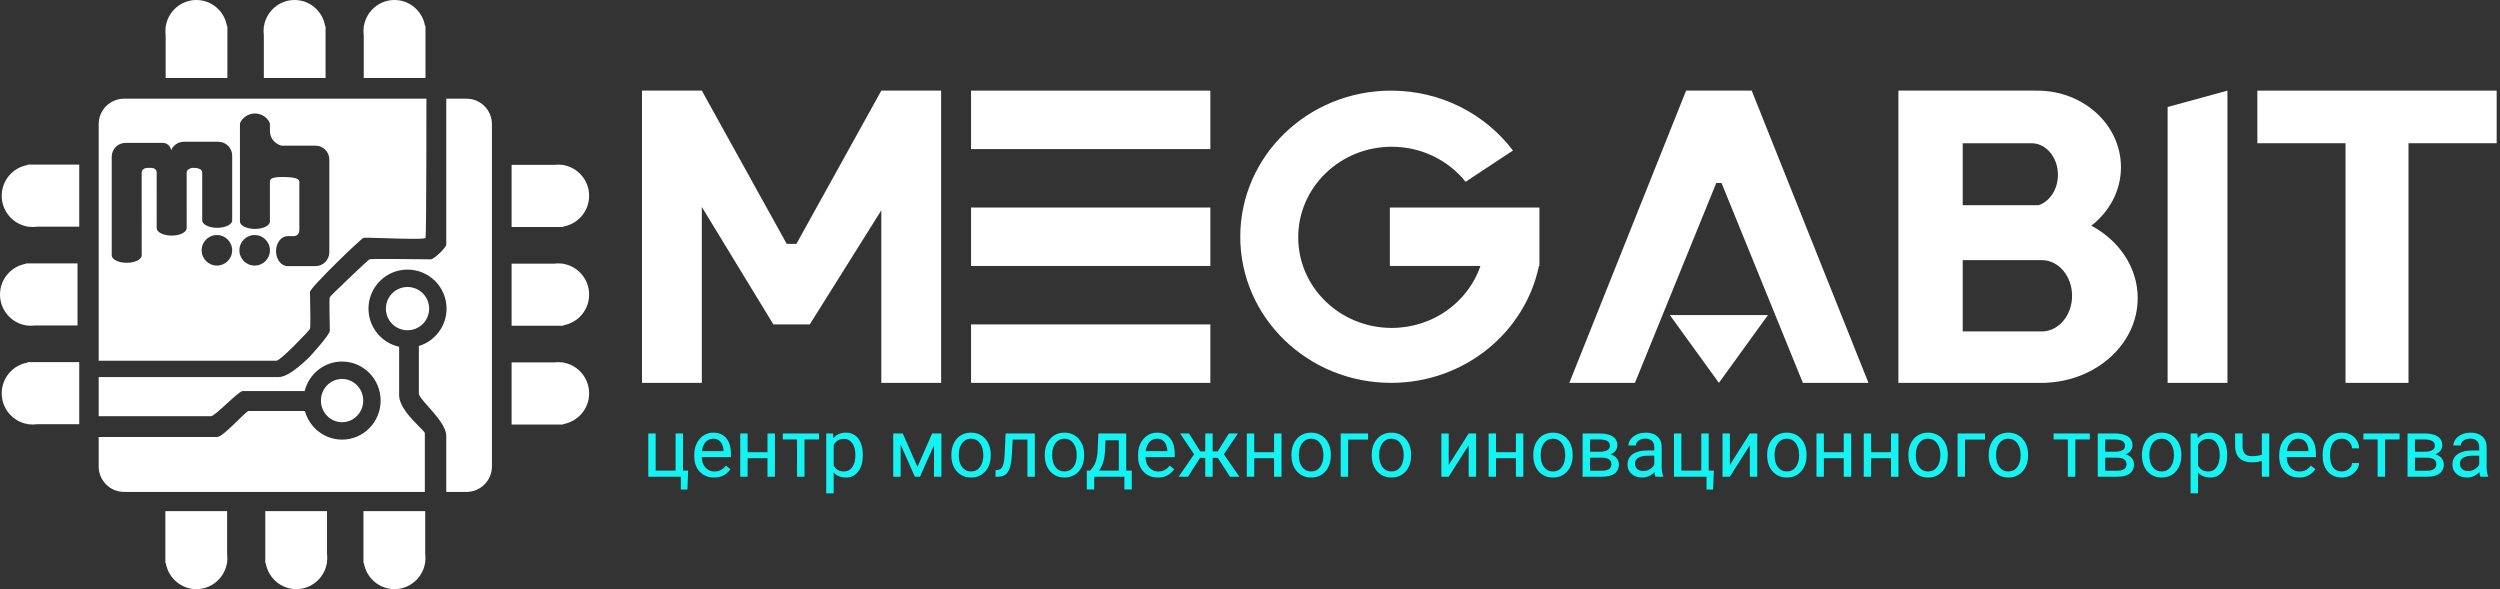 <?xml version="1.0" encoding="UTF-8"?> <svg xmlns="http://www.w3.org/2000/svg" width="331" height="78" viewBox="0 0 331 78" fill="none"><rect x="0" y="0" width="331" height="78" fill="#333333" stroke="none"/><path fill-rule="evenodd" clip-rule="evenodd" d="M48.123 67.677V74.559H48.181C48.509 76.512 50.196 78 52.228 78C54.26 78 55.947 76.512 56.276 74.559H56.296V74.424C56.321 74.24 56.333 74.053 56.333 73.863C56.333 73.673 56.321 73.486 56.296 73.303V67.677H48.123Z" fill="white"></path><path fill-rule="evenodd" clip-rule="evenodd" d="M35.123 67.677V74.559H35.181C35.509 76.512 37.196 78 39.228 78C41.26 78 42.947 76.512 43.276 74.559H43.296V74.423C43.321 74.24 43.333 74.053 43.333 73.863C43.333 73.673 43.321 73.486 43.296 73.303V67.677H35.123Z" fill="white"></path><path fill-rule="evenodd" clip-rule="evenodd" d="M21.895 73.854V67.677H30.068V73.303C30.093 73.486 30.105 73.673 30.105 73.863C30.105 74.053 30.093 74.24 30.068 74.423V74.559H30.047C29.719 76.512 28.032 78 26 78C23.968 78 22.281 76.512 21.953 74.559H21.895V73.872C21.895 73.869 21.895 73.866 21.895 73.863C21.895 73.86 21.895 73.857 21.895 73.854Z" fill="white"></path><path fill-rule="evenodd" clip-rule="evenodd" d="M30.105 10.323V3.441H30.047C29.719 1.488 28.032 7.62939e-06 26 7.62939e-06C23.968 7.62939e-06 22.281 1.488 21.953 3.441H21.932V3.577C21.907 3.76 21.895 3.947 21.895 4.137C21.895 4.327 21.907 4.514 21.932 4.697V10.323L30.105 10.323Z" fill="white"></path><path fill-rule="evenodd" clip-rule="evenodd" d="M43.105 4.147V10.323L34.932 10.323V4.697C34.907 4.514 34.895 4.327 34.895 4.137C34.895 3.947 34.907 3.76 34.932 3.577V3.441H34.953C35.281 1.488 36.968 7.62939e-06 39 7.62939e-06C41.032 7.62939e-06 42.719 1.488 43.047 3.441H43.105V4.127C43.105 4.13 43.105 4.134 43.105 4.137C43.105 4.14 43.105 4.144 43.105 4.147Z" fill="white"></path><path fill-rule="evenodd" clip-rule="evenodd" d="M56.333 4.137V10.323L48.16 10.323V4.697C48.136 4.514 48.123 4.327 48.123 4.137C48.123 3.947 48.136 3.76 48.16 3.577V3.441H48.181C48.509 1.488 50.196 7.62939e-06 52.228 7.62939e-06C54.26 7.62939e-06 55.947 1.488 56.276 3.441H56.333V4.137Z" fill="white"></path><path fill-rule="evenodd" clip-rule="evenodd" d="M73.882 30.053H67.737V21.832H73.33C73.513 21.807 73.698 21.794 73.887 21.794C74.076 21.794 74.262 21.807 74.444 21.832H74.579V21.852C76.521 22.183 78 23.88 78 25.924C78 27.968 76.521 29.665 74.579 29.995V30.053H73.892C73.891 30.053 73.889 30.053 73.887 30.053C73.886 30.053 73.884 30.053 73.882 30.053Z" fill="white"></path><path fill-rule="evenodd" clip-rule="evenodd" d="M67.737 43.129H74.579V43.071C76.521 42.741 78 41.044 78 39C78 36.956 76.521 35.259 74.579 34.929V34.908H74.444C74.262 34.883 74.076 34.871 73.887 34.871C73.698 34.871 73.512 34.883 73.33 34.908H67.737V43.129Z" fill="white"></path><path fill-rule="evenodd" clip-rule="evenodd" d="M73.877 56.206H67.737V47.985H73.33C73.513 47.96 73.698 47.947 73.887 47.947C74.076 47.947 74.262 47.96 74.444 47.985H74.579V48.005C76.521 48.336 78 50.033 78 52.077C78 54.12 76.521 55.818 74.579 56.148V56.206H73.898C73.894 56.206 73.891 56.206 73.887 56.206C73.884 56.206 73.88 56.206 73.877 56.206Z" fill="white"></path><path fill-rule="evenodd" clip-rule="evenodd" d="M10.491 47.947H3.649V48.005C1.707 48.336 0.228 50.033 0.228 52.077C0.228 54.12 1.707 55.818 3.649 56.148V56.168H3.784C3.966 56.193 4.152 56.206 4.341 56.206C4.53 56.206 4.716 56.193 4.898 56.168H10.491V47.947Z" fill="white"></path><path fill-rule="evenodd" clip-rule="evenodd" d="M10.263 34.871H3.421V34.929C1.479 35.259 1.71661e-05 36.956 1.71661e-05 39C1.71661e-05 41.044 1.479 42.741 3.421 43.071V43.092H3.555C3.738 43.117 3.924 43.13 4.113 43.13C4.302 43.13 4.488 43.117 4.67 43.092H10.263V34.871Z" fill="white"></path><path fill-rule="evenodd" clip-rule="evenodd" d="M4.351 21.794H10.491V30.015H4.898C4.716 30.04 4.53 30.053 4.341 30.053C4.152 30.053 3.966 30.04 3.784 30.015H3.649V29.995C1.707 29.665 0.228 27.968 0.228 25.924C0.228 23.88 1.707 22.183 3.649 21.852V21.794H4.331C4.334 21.794 4.337 21.794 4.341 21.794C4.344 21.794 4.348 21.794 4.351 21.794Z" fill="white"></path><path fill-rule="evenodd" clip-rule="evenodd" d="M16.432 13.065C14.573 13.065 13.065 14.573 13.065 16.432V47.759H36.589C37.16 47.759 40.928 43.778 41.042 43.55C41.13 43.375 41.083 40.923 41.057 39.534V39.534V39.534V39.534V39.534C41.049 39.114 41.042 38.791 41.042 38.659C41.042 38.09 47.78 31.606 48.122 31.492C48.251 31.45 49.426 31.487 50.85 31.533H50.85H50.85C53.218 31.608 56.273 31.706 56.344 31.492C56.459 31.151 56.459 13.065 56.459 13.065H16.432ZM59.085 13.065V32.403C59.085 32.744 57.486 34.336 57.029 34.336C56.948 34.336 56.647 34.333 56.205 34.327C54.16 34.303 49.11 34.243 48.922 34.336C48.693 34.45 43.783 39.114 43.669 39.341C43.582 39.514 43.627 41.654 43.654 42.923V42.924V42.924L43.654 42.924L43.654 42.926L43.654 42.926C43.662 43.327 43.669 43.641 43.669 43.778C43.669 44.346 41.042 47.19 41.042 47.19C41.042 47.19 38.416 49.92 36.931 49.92H13.065V61.763C13.065 63.622 14.573 65.13 16.432 65.13L56.249 65.13V57.347C56.249 57.236 55.951 56.938 55.531 56.518C54.533 55.518 52.845 53.829 52.845 52.326V45.911C50.524 45.403 48.787 43.336 48.787 40.863C48.787 38.008 51.101 35.694 53.956 35.694C56.81 35.694 59.124 38.008 59.124 40.863C59.124 43.196 57.578 45.168 55.455 45.81V52.075C55.455 52.425 56.03 53.073 56.723 53.853C57.77 55.033 59.085 56.515 59.085 57.724V65.13L61.763 65.13C63.622 65.13 65.13 63.622 65.13 61.763V16.432C65.13 14.573 63.622 13.065 61.763 13.065H59.085ZM56.819 40.863C56.819 39.281 55.537 37.999 53.956 37.999C52.374 37.999 51.092 39.281 51.092 40.863C51.092 42.444 52.374 43.726 53.956 43.726C55.537 43.726 56.819 42.444 56.819 40.863ZM48.091 53.037C48.091 54.645 46.81 55.9 45.29 55.9C43.77 55.9 42.49 54.645 42.49 53.037C42.49 51.428 43.77 50.173 45.29 50.173C46.81 50.173 48.091 51.428 48.091 53.037ZM50.395 53.037C50.395 55.891 48.11 58.205 45.29 58.205C42.942 58.205 40.965 56.6 40.369 54.415H32.925C32.765 54.415 32.193 54.975 31.511 55.644L31.511 55.644L31.511 55.644L31.51 55.644C30.501 56.633 29.249 57.86 28.728 57.86H13.065V55.104H27.934C28.218 55.104 29.125 54.271 30.033 53.439L30.033 53.439C30.94 52.606 31.848 51.773 32.131 51.773H40.339C40.896 49.53 42.901 47.868 45.29 47.868C48.11 47.868 50.395 50.182 50.395 53.037ZM30.739 33.14C30.739 34.257 29.834 35.161 28.718 35.161C27.602 35.161 26.697 34.257 26.697 33.14C26.697 32.024 27.602 31.119 28.718 31.119C29.834 31.119 30.739 32.024 30.739 33.14ZM33.716 35.161C34.833 35.161 35.737 34.257 35.737 33.14C35.737 32.024 34.833 31.119 33.716 31.119C32.6 31.119 31.695 32.024 31.695 33.14C31.695 34.257 32.6 35.161 33.716 35.161ZM24.713 22.85C24.713 25.643 24.715 30.237 24.715 30.237H24.713C24.675 30.768 23.802 31.192 22.73 31.192C21.659 31.192 20.786 30.768 20.747 30.237H20.746C20.746 30.237 20.743 23.585 20.743 22.85C20.743 22.19 20.033 22.211 19.648 22.222L19.648 22.223C19.604 22.224 19.564 22.225 19.53 22.225C19.199 22.225 18.758 22.409 18.758 22.85C18.758 23.291 18.761 33.691 18.761 33.691H18.749C18.757 33.728 18.761 33.764 18.761 33.802C18.761 34.35 17.873 34.794 16.776 34.794C15.68 34.794 14.792 34.35 14.792 33.802C14.792 33.764 14.796 33.728 14.804 33.691H14.792V20.681H14.793C14.832 19.701 15.639 18.917 16.63 18.917H21.554C22.123 18.917 22.591 19.348 22.651 19.901C22.927 19.237 23.583 18.77 24.347 18.77H28.905C29.919 18.77 30.742 19.593 30.742 20.608V29.061H30.73C30.738 29.097 30.742 29.134 30.742 29.171C30.742 29.719 29.854 30.163 28.758 30.163C27.662 30.163 26.773 29.719 26.773 29.171C26.773 29.134 26.777 29.097 26.785 29.061H26.773V22.85C26.773 22.29 25.981 22.225 25.594 22.225C25.207 22.225 24.713 22.462 24.713 22.85ZM33.753 15.022C32.889 15.022 32.041 15.574 31.768 16.345V29.134L31.768 29.171L31.768 29.318C31.768 29.866 32.657 30.31 33.753 30.31C34.849 30.31 35.737 29.866 35.737 29.318V29.171V29.134V24.062C35.737 23.663 35.995 23.401 37.722 23.438C39.449 23.474 39.633 23.805 39.633 24.062V30.494C39.633 30.788 39.449 31.266 38.861 31.266H38.09C37.237 31.266 36.546 32.154 36.546 33.25C36.546 34.346 37.237 35.235 38.09 35.235H41.765C42.78 35.235 43.602 34.412 43.602 33.398V21.122C43.602 20.108 42.78 19.285 41.765 19.285H37.244C36.362 18.991 35.737 18.329 35.737 17.3V16.345C35.465 15.574 34.617 15.022 33.753 15.022Z" fill="white"></path><path fill-rule="evenodd" clip-rule="evenodd" d="M85 12L92.921 12L104.161 32.289H105.445L116.685 12H124.606V50.691H116.685L116.685 27.846L107.212 42.953H104.803H102.395L92.921 27.402L92.921 50.691H85V12Z" fill="white"></path><rect x="128.567" y="12" width="31.685" height="7.738" fill="white"></rect><rect x="128.567" y="27.476" width="31.685" height="7.738" fill="white"></rect><rect x="128.567" y="42.953" width="31.685" height="7.738" fill="white"></rect><path fill-rule="evenodd" clip-rule="evenodd" d="M196.015 35.214H184.016V27.476H203.819V35.214H203.756C201.906 44.044 193.846 50.691 184.184 50.691C173.154 50.691 164.212 42.029 164.212 31.345C164.212 20.661 173.154 12 184.184 12C190.807 12 196.678 15.123 200.311 19.931L194.047 24.069C191.781 21.245 188.242 19.429 184.264 19.429C177.425 19.429 171.882 24.799 171.882 31.423C171.882 38.047 177.425 43.417 184.264 43.417C189.735 43.417 194.377 39.98 196.015 35.214Z" fill="white"></path><path d="M223.239 12H231.925L247.385 50.691H238.7L227.93 24.226H227.582H227.235L216.465 50.691H207.779L223.239 12Z" fill="white"></path><path d="M227.582 50.691L221.087 41.714H234.078L227.582 50.691Z" fill="white"></path><path fill-rule="evenodd" clip-rule="evenodd" d="M254.242 12H251.346V50.691L255.775 50.691L259.863 50.691H270.255L270.936 50.691V50.675C277.676 50.364 283.031 45.466 283.031 39.47C283.031 35.408 280.572 31.849 276.89 29.88C279.292 28.021 280.816 25.242 280.816 22.137C280.816 16.538 275.859 12 269.744 12C269.63 12 269.516 12.002 269.403 12.005V12H259.863H254.242ZM270.43 43.881V43.88C272.6 43.819 274.343 41.729 274.343 39.161C274.343 36.592 272.6 34.503 270.43 34.442V34.441H270.332H259.864V43.881H270.43ZM259.863 27.167H269.922C271.392 26.674 272.469 25.059 272.469 23.143C272.469 20.869 270.952 19.02 269.062 18.965V18.964H268.977H259.864V26.718L259.863 26.718V27.167Z" fill="white"></path><path fill-rule="evenodd" clip-rule="evenodd" d="M310.547 12H298.873V18.964H310.547V50.691H318.885V18.964H330.558V12H318.885H310.547Z" fill="white"></path><path d="M286.992 14.167L294.913 12V50.691H286.992V14.167Z" fill="white"></path><path d="M85.831 63.117V57.389H86.81V62.312H89.447V57.389H90.431V63.117H85.831ZM91.109 62.312L91.014 64.816H90.14V63.117H89.394V62.312H91.109ZM94.55 63.223C94.151 63.223 93.789 63.156 93.465 63.022C93.143 62.884 92.866 62.691 92.633 62.444C92.404 62.197 92.228 61.904 92.104 61.566C91.981 61.227 91.919 60.856 91.919 60.454V60.232C91.919 59.766 91.988 59.351 92.125 58.988C92.263 58.621 92.45 58.31 92.686 58.056C92.923 57.802 93.191 57.61 93.491 57.479C93.791 57.348 94.102 57.283 94.423 57.283C94.832 57.283 95.185 57.354 95.481 57.495C95.781 57.636 96.027 57.834 96.217 58.088C96.408 58.338 96.549 58.635 96.641 58.977C96.733 59.316 96.778 59.687 96.778 60.089V60.528H92.501V59.729H95.799V59.655C95.785 59.401 95.732 59.154 95.64 58.914C95.552 58.674 95.411 58.476 95.217 58.321C95.023 58.165 94.758 58.088 94.423 58.088C94.2 58.088 93.996 58.135 93.809 58.231C93.622 58.322 93.461 58.46 93.327 58.644C93.193 58.827 93.089 59.051 93.015 59.316C92.941 59.581 92.903 59.886 92.903 60.232V60.454C92.903 60.726 92.941 60.982 93.015 61.222C93.092 61.458 93.203 61.666 93.348 61.846C93.496 62.026 93.675 62.167 93.883 62.27C94.094 62.372 94.335 62.423 94.603 62.423C94.949 62.423 95.242 62.353 95.481 62.212C95.721 62.07 95.931 61.882 96.111 61.645L96.704 62.116C96.581 62.303 96.424 62.481 96.233 62.651C96.043 62.82 95.808 62.958 95.529 63.064C95.254 63.17 94.927 63.223 94.55 63.223ZM101.807 59.872V60.666H98.779V59.872H101.807ZM98.986 57.389V63.117H98.007V57.389H98.986ZM102.601 57.389V63.117H101.617V57.389H102.601ZM106.513 57.389V63.117H105.529V57.389H106.513ZM108.435 57.389V58.183H103.644V57.389H108.435ZM110.378 58.49V65.319H109.393V57.389H110.293L110.378 58.49ZM114.237 60.205V60.316C114.237 60.733 114.188 61.119 114.089 61.476C113.99 61.829 113.845 62.136 113.655 62.397C113.468 62.658 113.236 62.861 112.961 63.006C112.686 63.15 112.37 63.223 112.014 63.223C111.65 63.223 111.329 63.163 111.05 63.043C110.771 62.923 110.535 62.748 110.341 62.519C110.147 62.289 109.991 62.014 109.875 61.693C109.762 61.372 109.684 61.01 109.642 60.608V60.015C109.684 59.591 109.764 59.212 109.88 58.877C109.997 58.541 110.15 58.255 110.341 58.019C110.535 57.779 110.77 57.597 111.045 57.474C111.32 57.347 111.638 57.283 111.998 57.283C112.358 57.283 112.677 57.354 112.956 57.495C113.235 57.633 113.469 57.83 113.66 58.088C113.85 58.345 113.993 58.654 114.089 59.014C114.188 59.371 114.237 59.768 114.237 60.205ZM113.252 60.316V60.205C113.252 59.919 113.222 59.651 113.162 59.401C113.102 59.147 113.009 58.924 112.882 58.734C112.758 58.539 112.599 58.388 112.405 58.278C112.211 58.165 111.98 58.109 111.712 58.109C111.465 58.109 111.25 58.151 111.066 58.236C110.886 58.321 110.733 58.435 110.605 58.58C110.478 58.721 110.374 58.884 110.293 59.067C110.215 59.247 110.157 59.434 110.118 59.628V60.999C110.189 61.246 110.288 61.479 110.415 61.698C110.542 61.913 110.711 62.088 110.923 62.222C111.135 62.353 111.401 62.418 111.722 62.418C111.987 62.418 112.215 62.363 112.405 62.254C112.599 62.141 112.758 61.987 112.882 61.793C113.009 61.599 113.102 61.377 113.162 61.126C113.222 60.872 113.252 60.602 113.252 60.316ZM121.468 61.815L123.416 57.389H124.358L121.807 63.117H121.129L118.588 57.389H119.531L121.468 61.815ZM119.245 57.389V63.117H118.265V57.389H119.245ZM123.66 63.117V57.389H124.644V63.117H123.66ZM125.962 60.316V60.195C125.962 59.782 126.022 59.399 126.142 59.046C126.262 58.69 126.435 58.381 126.661 58.12C126.887 57.855 127.161 57.65 127.482 57.505C127.803 57.357 128.163 57.283 128.562 57.283C128.964 57.283 129.326 57.357 129.647 57.505C129.971 57.65 130.247 57.855 130.473 58.12C130.702 58.381 130.877 58.69 130.997 59.046C131.117 59.399 131.177 59.782 131.177 60.195V60.316C131.177 60.729 131.117 61.112 130.997 61.465C130.877 61.818 130.702 62.127 130.473 62.392C130.247 62.653 129.973 62.857 129.652 63.006C129.334 63.15 128.974 63.223 128.572 63.223C128.17 63.223 127.808 63.15 127.487 63.006C127.166 62.857 126.891 62.653 126.661 62.392C126.435 62.127 126.262 61.818 126.142 61.465C126.022 61.112 125.962 60.729 125.962 60.316ZM126.942 60.195V60.316C126.942 60.602 126.975 60.872 127.042 61.126C127.109 61.377 127.21 61.599 127.344 61.793C127.482 61.987 127.653 62.141 127.858 62.254C128.062 62.363 128.3 62.418 128.572 62.418C128.84 62.418 129.075 62.363 129.276 62.254C129.481 62.141 129.65 61.987 129.784 61.793C129.919 61.599 130.019 61.377 130.086 61.126C130.157 60.872 130.192 60.602 130.192 60.316V60.195C130.192 59.912 130.157 59.646 130.086 59.395C130.019 59.141 129.917 58.917 129.779 58.723C129.645 58.525 129.476 58.37 129.271 58.257C129.07 58.144 128.833 58.088 128.562 58.088C128.293 58.088 128.057 58.144 127.852 58.257C127.651 58.37 127.482 58.525 127.344 58.723C127.21 58.917 127.109 59.141 127.042 59.395C126.975 59.646 126.942 59.912 126.942 60.195ZM136.147 57.389V58.199H133.379V57.389H136.147ZM137.01 57.389V63.117H136.031V57.389H137.01ZM133.141 57.389H134.125L133.977 60.152C133.952 60.579 133.912 60.957 133.855 61.285C133.802 61.61 133.728 61.889 133.633 62.121C133.541 62.355 133.425 62.545 133.284 62.693C133.146 62.838 132.98 62.946 132.786 63.016C132.592 63.083 132.368 63.117 132.114 63.117H131.807V62.254L132.018 62.238C132.17 62.227 132.299 62.192 132.405 62.132C132.514 62.072 132.606 61.984 132.68 61.867C132.754 61.748 132.814 61.594 132.86 61.407C132.909 61.22 132.946 60.998 132.971 60.74C132.999 60.482 133.021 60.182 133.035 59.84L133.141 57.389ZM138.328 60.316V60.195C138.328 59.782 138.388 59.399 138.508 59.046C138.628 58.69 138.801 58.381 139.027 58.12C139.253 57.855 139.527 57.65 139.848 57.505C140.169 57.357 140.529 57.283 140.928 57.283C141.33 57.283 141.692 57.357 142.013 57.505C142.337 57.65 142.613 57.855 142.839 58.12C143.068 58.381 143.243 58.69 143.363 59.046C143.483 59.399 143.543 59.782 143.543 60.195V60.316C143.543 60.729 143.483 61.112 143.363 61.465C143.243 61.818 143.068 62.127 142.839 62.392C142.613 62.653 142.339 62.857 142.018 63.006C141.7 63.15 141.34 63.223 140.938 63.223C140.536 63.223 140.174 63.15 139.853 63.006C139.532 62.857 139.257 62.653 139.027 62.392C138.801 62.127 138.628 61.818 138.508 61.465C138.388 61.112 138.328 60.729 138.328 60.316ZM139.308 60.195V60.316C139.308 60.602 139.341 60.872 139.408 61.126C139.475 61.377 139.576 61.599 139.71 61.793C139.848 61.987 140.019 62.141 140.224 62.254C140.428 62.363 140.666 62.418 140.938 62.418C141.206 62.418 141.441 62.363 141.642 62.254C141.847 62.141 142.016 61.987 142.15 61.793C142.285 61.599 142.385 61.377 142.452 61.126C142.523 60.872 142.558 60.602 142.558 60.316V60.195C142.558 59.912 142.523 59.646 142.452 59.395C142.385 59.141 142.283 58.917 142.145 58.723C142.011 58.525 141.842 58.37 141.637 58.257C141.436 58.144 141.199 58.088 140.928 58.088C140.659 58.088 140.423 58.144 140.218 58.257C140.017 58.37 139.848 58.525 139.71 58.723C139.576 58.917 139.475 59.141 139.408 59.395C139.341 59.646 139.308 59.912 139.308 60.195ZM145.422 57.389H146.401L146.317 59.533C146.295 60.076 146.234 60.546 146.131 60.941C146.029 61.336 145.898 61.673 145.74 61.952C145.581 62.227 145.402 62.459 145.205 62.646C145.011 62.833 144.81 62.99 144.601 63.117H144.114L144.141 62.317L144.342 62.312C144.458 62.175 144.571 62.033 144.681 61.889C144.79 61.74 144.891 61.566 144.983 61.364C145.074 61.16 145.15 60.911 145.21 60.618C145.274 60.322 145.314 59.96 145.332 59.533L145.422 57.389ZM145.665 57.389H149.112V63.117H148.132V58.294H145.665V57.389ZM143.892 62.312H149.847V64.805H148.868V63.117H144.871V64.805H143.887L143.892 62.312ZM153.309 63.223C152.911 63.223 152.549 63.156 152.224 63.022C151.903 62.884 151.626 62.691 151.393 62.444C151.164 62.197 150.987 61.904 150.864 61.566C150.74 61.227 150.679 60.856 150.679 60.454V60.232C150.679 59.766 150.747 59.351 150.885 58.988C151.023 58.621 151.21 58.31 151.446 58.056C151.683 57.802 151.951 57.61 152.251 57.479C152.551 57.348 152.861 57.283 153.182 57.283C153.592 57.283 153.945 57.354 154.241 57.495C154.541 57.636 154.786 57.834 154.977 58.088C155.168 58.338 155.309 58.635 155.4 58.977C155.492 59.316 155.538 59.687 155.538 60.089V60.528H151.261V59.729H154.559V59.655C154.545 59.401 154.492 59.154 154.4 58.914C154.312 58.674 154.171 58.476 153.976 58.321C153.782 58.165 153.518 58.088 153.182 58.088C152.96 58.088 152.755 58.135 152.568 58.231C152.381 58.322 152.221 58.46 152.087 58.644C151.953 58.827 151.848 59.051 151.774 59.316C151.7 59.581 151.663 59.886 151.663 60.232V60.454C151.663 60.726 151.7 60.982 151.774 61.222C151.852 61.458 151.963 61.666 152.108 61.846C152.256 62.026 152.434 62.167 152.642 62.27C152.854 62.372 153.094 62.423 153.362 62.423C153.708 62.423 154.001 62.353 154.241 62.212C154.481 62.07 154.691 61.882 154.871 61.645L155.464 62.116C155.34 62.303 155.183 62.481 154.993 62.651C154.802 62.82 154.568 62.958 154.289 63.064C154.014 63.17 153.687 63.223 153.309 63.223ZM158.418 60.623L156.247 57.389H157.428L158.91 59.761H160.054L159.911 60.623H158.418ZM158.953 60.523L157.29 63.117H156.052L158.333 59.813L158.953 60.523ZM160.556 57.389V63.117H159.577V57.389H160.556ZM163.897 57.389L161.726 60.623H160.234L160.08 59.761H161.229L162.711 57.389H163.897ZM162.849 63.117L161.181 60.523L161.811 59.813L164.087 63.117H162.849ZM168.878 59.872V60.666H165.85V59.872H168.878ZM166.057 57.389V63.117H165.077V57.389H166.057ZM169.672 57.389V63.117H168.688V57.389H169.672ZM170.99 60.316V60.195C170.99 59.782 171.05 59.399 171.17 59.046C171.29 58.69 171.463 58.381 171.689 58.12C171.915 57.855 172.188 57.65 172.51 57.505C172.831 57.357 173.191 57.283 173.59 57.283C173.992 57.283 174.354 57.357 174.675 57.505C174.999 57.65 175.275 57.855 175.501 58.12C175.73 58.381 175.905 58.69 176.025 59.046C176.145 59.399 176.205 59.782 176.205 60.195V60.316C176.205 60.729 176.145 61.112 176.025 61.465C175.905 61.818 175.73 62.127 175.501 62.392C175.275 62.653 175.001 62.857 174.68 63.006C174.362 63.15 174.002 63.223 173.6 63.223C173.198 63.223 172.836 63.15 172.515 63.006C172.194 62.857 171.918 62.653 171.689 62.392C171.463 62.127 171.29 61.818 171.17 61.465C171.05 61.112 170.99 60.729 170.99 60.316ZM171.97 60.195V60.316C171.97 60.602 172.003 60.872 172.07 61.126C172.137 61.377 172.238 61.599 172.372 61.793C172.51 61.987 172.681 62.141 172.885 62.254C173.09 62.363 173.328 62.418 173.6 62.418C173.868 62.418 174.103 62.363 174.304 62.254C174.509 62.141 174.678 61.987 174.812 61.793C174.946 61.599 175.047 61.377 175.114 61.126C175.185 60.872 175.22 60.602 175.22 60.316V60.195C175.22 59.912 175.185 59.646 175.114 59.395C175.047 59.141 174.945 58.917 174.807 58.723C174.673 58.525 174.504 58.37 174.299 58.257C174.098 58.144 173.861 58.088 173.59 58.088C173.321 58.088 173.085 58.144 172.88 58.257C172.679 58.37 172.51 58.525 172.372 58.723C172.238 58.917 172.137 59.141 172.07 59.395C172.003 59.646 171.97 59.912 171.97 60.195ZM181.133 57.389V58.199H178.486V63.117H177.507V57.389H181.133ZM181.62 60.316V60.195C181.62 59.782 181.68 59.399 181.8 59.046C181.92 58.69 182.093 58.381 182.319 58.12C182.545 57.855 182.818 57.65 183.139 57.505C183.46 57.357 183.82 57.283 184.219 57.283C184.621 57.283 184.983 57.357 185.304 57.505C185.629 57.65 185.904 57.855 186.13 58.12C186.36 58.381 186.534 58.69 186.654 59.046C186.774 59.399 186.834 59.782 186.834 60.195V60.316C186.834 60.729 186.774 61.112 186.654 61.465C186.534 61.818 186.36 62.127 186.13 62.392C185.904 62.653 185.631 62.857 185.31 63.006C184.992 63.15 184.632 63.223 184.23 63.223C183.827 63.223 183.466 63.15 183.145 63.006C182.823 62.857 182.548 62.653 182.319 62.392C182.093 62.127 181.92 61.818 181.8 61.465C181.68 61.112 181.62 60.729 181.62 60.316ZM182.599 60.195V60.316C182.599 60.602 182.633 60.872 182.7 61.126C182.767 61.377 182.868 61.599 183.002 61.793C183.139 61.987 183.31 62.141 183.515 62.254C183.72 62.363 183.958 62.418 184.23 62.418C184.498 62.418 184.733 62.363 184.934 62.254C185.139 62.141 185.308 61.987 185.442 61.793C185.576 61.599 185.677 61.377 185.744 61.126C185.814 60.872 185.85 60.602 185.85 60.316V60.195C185.85 59.912 185.814 59.646 185.744 59.395C185.677 59.141 185.574 58.917 185.437 58.723C185.303 58.525 185.133 58.37 184.929 58.257C184.727 58.144 184.491 58.088 184.219 58.088C183.951 58.088 183.715 58.144 183.51 58.257C183.309 58.37 183.139 58.525 183.002 58.723C182.868 58.917 182.767 59.141 182.7 59.395C182.633 59.646 182.599 59.912 182.599 60.195ZM191.81 61.566L194.452 57.389H195.436V63.117H194.452V58.94L191.81 63.117H190.836V57.389H191.81V61.566ZM200.894 59.872V60.666H197.866V59.872H200.894ZM198.073 57.389V63.117H197.093V57.389H198.073ZM201.688 57.389V63.117H200.704V57.389H201.688ZM203.006 60.316V60.195C203.006 59.782 203.066 59.399 203.186 59.046C203.306 58.69 203.479 58.381 203.705 58.12C203.931 57.855 204.205 57.65 204.526 57.505C204.847 57.357 205.207 57.283 205.606 57.283C206.008 57.283 206.37 57.357 206.691 57.505C207.015 57.65 207.291 57.855 207.517 58.12C207.746 58.381 207.921 58.69 208.041 59.046C208.161 59.399 208.221 59.782 208.221 60.195V60.316C208.221 60.729 208.161 61.112 208.041 61.465C207.921 61.818 207.746 62.127 207.517 62.392C207.291 62.653 207.017 62.857 206.696 63.006C206.378 63.15 206.018 63.223 205.616 63.223C205.214 63.223 204.852 63.15 204.531 63.006C204.21 62.857 203.935 62.653 203.705 62.392C203.479 62.127 203.306 61.818 203.186 61.465C203.066 61.112 203.006 60.729 203.006 60.316ZM203.986 60.195V60.316C203.986 60.602 204.019 60.872 204.086 61.126C204.153 61.377 204.254 61.599 204.388 61.793C204.526 61.987 204.697 62.141 204.902 62.254C205.106 62.363 205.344 62.418 205.616 62.418C205.884 62.418 206.119 62.363 206.32 62.254C206.525 62.141 206.694 61.987 206.828 61.793C206.963 61.599 207.063 61.377 207.13 61.126C207.201 60.872 207.236 60.602 207.236 60.316V60.195C207.236 59.912 207.201 59.646 207.13 59.395C207.063 59.141 206.961 58.917 206.823 58.723C206.689 58.525 206.52 58.37 206.315 58.257C206.114 58.144 205.877 58.088 205.606 58.088C205.337 58.088 205.101 58.144 204.896 58.257C204.695 58.37 204.526 58.525 204.388 58.723C204.254 58.917 204.153 59.141 204.086 59.395C204.019 59.646 203.986 59.912 203.986 60.195ZM212.138 60.597H210.259L210.248 59.813H211.783C212.087 59.813 212.339 59.783 212.54 59.724C212.745 59.663 212.898 59.574 213.001 59.453C213.103 59.334 213.154 59.185 213.154 59.009C213.154 58.871 213.124 58.751 213.064 58.649C213.008 58.543 212.921 58.457 212.805 58.389C212.689 58.319 212.544 58.268 212.371 58.236C212.201 58.201 212.002 58.183 211.773 58.183H210.518V63.117H209.539V57.389H211.773C212.136 57.389 212.463 57.421 212.752 57.484C213.045 57.548 213.294 57.645 213.498 57.775C213.707 57.903 213.865 58.065 213.975 58.263C214.084 58.46 214.139 58.693 214.139 58.961C214.139 59.134 214.104 59.298 214.033 59.453C213.963 59.609 213.858 59.746 213.721 59.866C213.583 59.986 213.414 60.085 213.213 60.163C213.011 60.237 212.78 60.285 212.519 60.306L212.138 60.597ZM212.138 63.117H209.904L210.391 62.323H212.138C212.41 62.323 212.636 62.289 212.816 62.222C212.996 62.151 213.13 62.053 213.218 61.926C213.31 61.795 213.356 61.64 213.356 61.46C213.356 61.28 213.31 61.126 213.218 60.999C213.13 60.869 212.996 60.77 212.816 60.703C212.636 60.632 212.41 60.597 212.138 60.597H210.65L210.661 59.813H212.519L212.874 60.11C213.188 60.135 213.454 60.212 213.673 60.343C213.892 60.473 214.058 60.639 214.171 60.84C214.284 61.038 214.34 61.253 214.34 61.486C214.34 61.755 214.289 61.991 214.187 62.196C214.088 62.4 213.943 62.572 213.753 62.709C213.562 62.843 213.331 62.946 213.059 63.016C212.787 63.083 212.48 63.117 212.138 63.117ZM219.03 62.137V59.189C219.03 58.963 218.984 58.767 218.893 58.601C218.804 58.432 218.67 58.301 218.49 58.209C218.31 58.118 218.088 58.072 217.823 58.072C217.576 58.072 217.359 58.114 217.172 58.199C216.989 58.284 216.844 58.395 216.738 58.532C216.636 58.67 216.585 58.818 216.585 58.977H215.605C215.605 58.772 215.658 58.569 215.764 58.368C215.87 58.167 216.022 57.985 216.219 57.823C216.421 57.657 216.661 57.527 216.939 57.431C217.222 57.333 217.536 57.283 217.882 57.283C218.298 57.283 218.665 57.354 218.983 57.495C219.304 57.636 219.554 57.85 219.734 58.135C219.918 58.418 220.01 58.772 220.01 59.199V61.867C220.01 62.058 220.026 62.261 220.057 62.476C220.093 62.691 220.144 62.877 220.211 63.032V63.117H219.189C219.14 63.004 219.101 62.854 219.073 62.667C219.044 62.476 219.03 62.3 219.03 62.137ZM219.2 59.644L219.21 60.332H218.22C217.942 60.332 217.693 60.355 217.474 60.401C217.255 60.444 217.072 60.509 216.923 60.597C216.775 60.685 216.662 60.796 216.585 60.931C216.507 61.061 216.468 61.215 216.468 61.391C216.468 61.571 216.509 61.735 216.59 61.883C216.671 62.032 216.793 62.15 216.955 62.238C217.121 62.323 217.324 62.365 217.564 62.365C217.864 62.365 218.129 62.301 218.358 62.175C218.587 62.047 218.769 61.892 218.903 61.709C219.041 61.525 219.115 61.347 219.126 61.174L219.544 61.645C219.519 61.793 219.452 61.957 219.343 62.137C219.233 62.317 219.087 62.49 218.903 62.656C218.723 62.819 218.508 62.954 218.257 63.064C218.01 63.17 217.732 63.223 217.421 63.223C217.033 63.223 216.692 63.147 216.399 62.995C216.11 62.843 215.884 62.64 215.722 62.386C215.563 62.129 215.484 61.841 215.484 61.523C215.484 61.216 215.544 60.946 215.664 60.713C215.784 60.477 215.956 60.281 216.182 60.126C216.408 59.967 216.68 59.847 216.998 59.766C217.315 59.685 217.67 59.644 218.062 59.644H219.2ZM221.635 63.117V57.389H222.614V62.312H225.25V57.389H226.235V63.117H221.635ZM226.913 62.312L226.817 64.816H225.944V63.117H225.197V62.312H226.913ZM229.035 61.566L231.677 57.389H232.662V63.117H231.677V58.94L229.035 63.117H228.061V57.389H229.035V61.566ZM233.974 60.316V60.195C233.974 59.782 234.034 59.399 234.154 59.046C234.274 58.69 234.447 58.381 234.673 58.12C234.899 57.855 235.172 57.65 235.494 57.505C235.815 57.357 236.175 57.283 236.574 57.283C236.976 57.283 237.338 57.357 237.659 57.505C237.983 57.65 238.259 57.855 238.485 58.12C238.714 58.381 238.889 58.69 239.009 59.046C239.129 59.399 239.189 59.782 239.189 60.195V60.316C239.189 60.729 239.129 61.112 239.009 61.465C238.889 61.818 238.714 62.127 238.485 62.392C238.259 62.653 237.985 62.857 237.664 63.006C237.346 63.15 236.986 63.223 236.584 63.223C236.182 63.223 235.82 63.15 235.499 63.006C235.178 62.857 234.903 62.653 234.673 62.392C234.447 62.127 234.274 61.818 234.154 61.465C234.034 61.112 233.974 60.729 233.974 60.316ZM234.954 60.195V60.316C234.954 60.602 234.987 60.872 235.054 61.126C235.121 61.377 235.222 61.599 235.356 61.793C235.494 61.987 235.665 62.141 235.869 62.254C236.074 62.363 236.312 62.418 236.584 62.418C236.852 62.418 237.087 62.363 237.288 62.254C237.493 62.141 237.662 61.987 237.796 61.793C237.93 61.599 238.031 61.377 238.098 61.126C238.169 60.872 238.204 60.602 238.204 60.316V60.195C238.204 59.912 238.169 59.646 238.098 59.395C238.031 59.141 237.929 58.917 237.791 58.723C237.657 58.525 237.488 58.37 237.283 58.257C237.082 58.144 236.845 58.088 236.574 58.088C236.305 58.088 236.069 58.144 235.864 58.257C235.663 58.37 235.494 58.525 235.356 58.723C235.222 58.917 235.121 59.141 235.054 59.395C234.987 59.646 234.954 59.912 234.954 60.195ZM244.302 59.872V60.666H241.274V59.872H244.302ZM241.481 57.389V63.117H240.501V57.389H241.481ZM245.096 57.389V63.117H244.112V57.389H245.096ZM250.559 59.872V60.666H247.531V59.872H250.559ZM247.738 57.389V63.117H246.759V57.389H247.738ZM251.353 57.389V63.117H250.369V57.389H251.353ZM252.672 60.316V60.195C252.672 59.782 252.732 59.399 252.852 59.046C252.972 58.69 253.144 58.381 253.37 58.12C253.596 57.855 253.87 57.65 254.191 57.505C254.512 57.357 254.872 57.283 255.271 57.283C255.673 57.283 256.035 57.357 256.356 57.505C256.681 57.65 256.956 57.855 257.182 58.12C257.411 58.381 257.586 58.69 257.706 59.046C257.826 59.399 257.886 59.782 257.886 60.195V60.316C257.886 60.729 257.826 61.112 257.706 61.465C257.586 61.818 257.411 62.127 257.182 62.392C256.956 62.653 256.682 62.857 256.361 63.006C256.044 63.15 255.684 63.223 255.281 63.223C254.879 63.223 254.517 63.15 254.196 63.006C253.875 62.857 253.6 62.653 253.37 62.392C253.144 62.127 252.972 61.818 252.852 61.465C252.732 61.112 252.672 60.729 252.672 60.316ZM253.651 60.195V60.316C253.651 60.602 253.684 60.872 253.751 61.126C253.819 61.377 253.919 61.599 254.053 61.793C254.191 61.987 254.362 62.141 254.567 62.254C254.771 62.363 255.01 62.418 255.281 62.418C255.55 62.418 255.784 62.363 255.985 62.254C256.19 62.141 256.359 61.987 256.494 61.793C256.628 61.599 256.728 61.377 256.795 61.126C256.866 60.872 256.901 60.602 256.901 60.316V60.195C256.901 59.912 256.866 59.646 256.795 59.395C256.728 59.141 256.626 58.917 256.488 58.723C256.354 58.525 256.185 58.37 255.98 58.257C255.779 58.144 255.543 58.088 255.271 58.088C255.003 58.088 254.766 58.144 254.561 58.257C254.36 58.37 254.191 58.525 254.053 58.723C253.919 58.917 253.819 59.141 253.751 59.395C253.684 59.646 253.651 59.912 253.651 60.195ZM262.814 57.389V58.199H260.167V63.117H259.188V57.389H262.814ZM263.301 60.316V60.195C263.301 59.782 263.361 59.399 263.481 59.046C263.601 58.69 263.774 58.381 264 58.12C264.226 57.855 264.499 57.65 264.821 57.505C265.142 57.357 265.502 57.283 265.9 57.283C266.303 57.283 266.664 57.357 266.986 57.505C267.31 57.65 267.586 57.855 267.811 58.12C268.041 58.381 268.216 58.69 268.336 59.046C268.456 59.399 268.516 59.782 268.516 60.195V60.316C268.516 60.729 268.456 61.112 268.336 61.465C268.216 61.818 268.041 62.127 267.811 62.392C267.586 62.653 267.312 62.857 266.991 63.006C266.673 63.15 266.313 63.223 265.911 63.223C265.509 63.223 265.147 63.15 264.826 63.006C264.505 62.857 264.229 62.653 264 62.392C263.774 62.127 263.601 61.818 263.481 61.465C263.361 61.112 263.301 60.729 263.301 60.316ZM264.281 60.195V60.316C264.281 60.602 264.314 60.872 264.381 61.126C264.448 61.377 264.549 61.599 264.683 61.793C264.821 61.987 264.992 62.141 265.196 62.254C265.401 62.363 265.639 62.418 265.911 62.418C266.179 62.418 266.414 62.363 266.615 62.254C266.82 62.141 266.989 61.987 267.123 61.793C267.257 61.599 267.358 61.377 267.425 61.126C267.496 60.872 267.531 60.602 267.531 60.316V60.195C267.531 59.912 267.496 59.646 267.425 59.395C267.358 59.141 267.256 58.917 267.118 58.723C266.984 58.525 266.814 58.37 266.61 58.257C266.409 58.144 266.172 58.088 265.9 58.088C265.632 58.088 265.396 58.144 265.191 58.257C264.99 58.37 264.821 58.525 264.683 58.723C264.549 58.917 264.448 59.141 264.381 59.395C264.314 59.646 264.281 59.912 264.281 60.195ZM274.767 57.389V63.117H273.783V57.389H274.767ZM276.689 57.389V58.183H271.898V57.389H276.689ZM280.342 60.597H278.462L278.452 59.813H279.987C280.29 59.813 280.543 59.783 280.744 59.724C280.949 59.663 281.102 59.574 281.204 59.453C281.307 59.334 281.358 59.185 281.358 59.009C281.358 58.871 281.328 58.751 281.268 58.649C281.211 58.543 281.125 58.457 281.009 58.389C280.892 58.319 280.747 58.268 280.574 58.236C280.405 58.201 280.206 58.183 279.976 58.183H278.722V63.117H277.742V57.389H279.976C280.34 57.389 280.666 57.421 280.956 57.484C281.249 57.548 281.497 57.645 281.702 57.775C281.91 57.903 282.069 58.065 282.178 58.263C282.288 58.46 282.343 58.693 282.343 58.961C282.343 59.134 282.307 59.298 282.237 59.453C282.166 59.609 282.062 59.746 281.924 59.866C281.787 59.986 281.617 60.085 281.416 60.163C281.215 60.237 280.984 60.285 280.723 60.306L280.342 60.597ZM280.342 63.117H278.108L278.595 62.323H280.342C280.613 62.323 280.839 62.289 281.019 62.222C281.199 62.151 281.333 62.053 281.421 61.926C281.513 61.795 281.559 61.64 281.559 61.46C281.559 61.28 281.513 61.126 281.421 60.999C281.333 60.869 281.199 60.77 281.019 60.703C280.839 60.632 280.613 60.597 280.342 60.597H278.854L278.865 59.813H280.723L281.077 60.11C281.391 60.135 281.658 60.212 281.877 60.343C282.096 60.473 282.261 60.639 282.374 60.84C282.487 61.038 282.544 61.253 282.544 61.486C282.544 61.755 282.493 61.991 282.39 62.196C282.291 62.4 282.147 62.572 281.956 62.709C281.766 62.843 281.534 62.946 281.263 63.016C280.991 63.083 280.684 63.117 280.342 63.117ZM283.597 60.316V60.195C283.597 59.782 283.657 59.399 283.777 59.046C283.897 58.69 284.07 58.381 284.296 58.12C284.522 57.855 284.795 57.65 285.116 57.505C285.438 57.357 285.798 57.283 286.196 57.283C286.599 57.283 286.96 57.357 287.282 57.505C287.606 57.65 287.882 57.855 288.107 58.12C288.337 58.381 288.511 58.69 288.631 59.046C288.751 59.399 288.811 59.782 288.811 60.195V60.316C288.811 60.729 288.751 61.112 288.631 61.465C288.511 61.818 288.337 62.127 288.107 62.392C287.882 62.653 287.608 62.857 287.287 63.006C286.969 63.15 286.609 63.223 286.207 63.223C285.805 63.223 285.443 63.15 285.122 63.006C284.801 62.857 284.525 62.653 284.296 62.392C284.07 62.127 283.897 61.818 283.777 61.465C283.657 61.112 283.597 60.729 283.597 60.316ZM284.576 60.195V60.316C284.576 60.602 284.61 60.872 284.677 61.126C284.744 61.377 284.845 61.599 284.979 61.793C285.116 61.987 285.288 62.141 285.492 62.254C285.697 62.363 285.935 62.418 286.207 62.418C286.475 62.418 286.71 62.363 286.911 62.254C287.116 62.141 287.285 61.987 287.419 61.793C287.553 61.599 287.654 61.377 287.721 61.126C287.792 60.872 287.827 60.602 287.827 60.316V60.195C287.827 59.912 287.792 59.646 287.721 59.395C287.654 59.141 287.552 58.917 287.414 58.723C287.28 58.525 287.11 58.37 286.906 58.257C286.705 58.144 286.468 58.088 286.196 58.088C285.928 58.088 285.692 58.144 285.487 58.257C285.286 58.37 285.116 58.525 284.979 58.723C284.845 58.917 284.744 59.141 284.677 59.395C284.61 59.646 284.576 59.912 284.576 60.195ZM291.019 58.49V65.319H290.034V57.389H290.934L291.019 58.49ZM294.878 60.205V60.316C294.878 60.733 294.829 61.119 294.73 61.476C294.631 61.829 294.486 62.136 294.296 62.397C294.109 62.658 293.877 62.861 293.602 63.006C293.327 63.15 293.011 63.223 292.655 63.223C292.291 63.223 291.97 63.163 291.691 63.043C291.412 62.923 291.176 62.748 290.982 62.519C290.788 62.289 290.632 62.014 290.516 61.693C290.403 61.372 290.325 61.01 290.283 60.608V60.015C290.325 59.591 290.405 59.212 290.521 58.877C290.638 58.541 290.791 58.255 290.982 58.019C291.176 57.779 291.411 57.597 291.686 57.474C291.961 57.347 292.279 57.283 292.639 57.283C292.999 57.283 293.318 57.354 293.597 57.495C293.876 57.633 294.11 57.83 294.301 58.088C294.492 58.345 294.634 58.654 294.73 59.014C294.829 59.371 294.878 59.768 294.878 60.205ZM293.893 60.316V60.205C293.893 59.919 293.863 59.651 293.803 59.401C293.743 59.147 293.65 58.924 293.523 58.734C293.399 58.539 293.24 58.388 293.046 58.278C292.852 58.165 292.621 58.109 292.353 58.109C292.106 58.109 291.891 58.151 291.707 58.236C291.527 58.321 291.374 58.435 291.247 58.58C291.119 58.721 291.015 58.884 290.934 59.067C290.857 59.247 290.798 59.434 290.759 59.628V60.999C290.83 61.246 290.929 61.479 291.056 61.698C291.183 61.913 291.352 62.088 291.564 62.222C291.776 62.353 292.042 62.418 292.363 62.418C292.628 62.418 292.856 62.363 293.046 62.254C293.24 62.141 293.399 61.987 293.523 61.793C293.65 61.599 293.743 61.377 293.803 61.126C293.863 60.872 293.893 60.602 293.893 60.316ZM300.447 57.389V63.117H299.468V57.389H300.447ZM300.113 60.02V60.825C299.916 60.899 299.715 60.966 299.51 61.026C299.309 61.082 299.095 61.128 298.869 61.163C298.647 61.195 298.405 61.211 298.144 61.211C297.692 61.211 297.301 61.133 296.969 60.978C296.637 60.819 296.381 60.581 296.201 60.264C296.021 59.942 295.931 59.538 295.931 59.051V57.378H296.911V59.051C296.911 59.369 296.958 59.627 297.054 59.824C297.149 60.022 297.288 60.168 297.472 60.264C297.655 60.355 297.879 60.401 298.144 60.401C298.398 60.401 298.636 60.385 298.859 60.353C299.085 60.318 299.3 60.272 299.505 60.216C299.713 60.159 299.916 60.094 300.113 60.02ZM304.401 63.223C304.002 63.223 303.641 63.156 303.316 63.022C302.995 62.884 302.718 62.691 302.485 62.444C302.256 62.197 302.079 61.904 301.956 61.566C301.832 61.227 301.77 60.856 301.77 60.454V60.232C301.77 59.766 301.839 59.351 301.977 58.988C302.114 58.621 302.301 58.31 302.538 58.056C302.774 57.802 303.043 57.61 303.343 57.479C303.643 57.348 303.953 57.283 304.274 57.283C304.684 57.283 305.037 57.354 305.333 57.495C305.633 57.636 305.878 57.834 306.069 58.088C306.259 58.338 306.401 58.635 306.492 58.977C306.584 59.316 306.63 59.687 306.63 60.089V60.528H302.353V59.729H305.651V59.655C305.636 59.401 305.584 59.154 305.492 58.914C305.404 58.674 305.262 58.476 305.068 58.321C304.874 58.165 304.609 58.088 304.274 58.088C304.052 58.088 303.847 58.135 303.66 58.231C303.473 58.322 303.313 58.46 303.178 58.644C303.044 58.827 302.94 59.051 302.866 59.316C302.792 59.581 302.755 59.886 302.755 60.232V60.454C302.755 60.726 302.792 60.982 302.866 61.222C302.944 61.458 303.055 61.666 303.2 61.846C303.348 62.026 303.526 62.167 303.734 62.27C303.946 62.372 304.186 62.423 304.454 62.423C304.8 62.423 305.093 62.353 305.333 62.212C305.573 62.07 305.783 61.882 305.963 61.645L306.556 62.116C306.432 62.303 306.275 62.481 306.085 62.651C305.894 62.82 305.659 62.958 305.381 63.064C305.105 63.17 304.779 63.223 304.401 63.223ZM310.065 62.418C310.298 62.418 310.514 62.37 310.711 62.275C310.909 62.18 311.071 62.049 311.198 61.883C311.325 61.714 311.398 61.522 311.415 61.306H312.347C312.329 61.645 312.215 61.961 312.003 62.254C311.795 62.543 311.521 62.778 311.182 62.958C310.844 63.134 310.471 63.223 310.065 63.223C309.635 63.223 309.259 63.147 308.938 62.995C308.62 62.843 308.356 62.635 308.144 62.37C307.936 62.106 307.779 61.802 307.673 61.46C307.57 61.114 307.519 60.749 307.519 60.364V60.142C307.519 59.757 307.57 59.394 307.673 59.051C307.779 58.705 307.936 58.4 308.144 58.135C308.356 57.871 308.62 57.663 308.938 57.511C309.259 57.359 309.635 57.283 310.065 57.283C310.514 57.283 310.905 57.375 311.241 57.558C311.576 57.738 311.839 57.985 312.029 58.3C312.224 58.61 312.329 58.963 312.347 59.358H311.415C311.398 59.122 311.331 58.908 311.214 58.718C311.101 58.527 310.946 58.375 310.748 58.263C310.554 58.146 310.327 58.088 310.065 58.088C309.766 58.088 309.513 58.148 309.309 58.268C309.107 58.384 308.947 58.543 308.827 58.744C308.71 58.942 308.626 59.162 308.573 59.406C308.523 59.646 308.499 59.891 308.499 60.142V60.364C308.499 60.615 308.523 60.862 308.573 61.105C308.622 61.349 308.705 61.569 308.821 61.767C308.941 61.965 309.102 62.123 309.303 62.243C309.508 62.36 309.762 62.418 310.065 62.418ZM315.783 57.389V63.117H314.798V57.389H315.783ZM317.704 57.389V58.183H312.913V57.389H317.704ZM321.357 60.597H319.478L319.467 59.813H321.002C321.306 59.813 321.558 59.783 321.759 59.724C321.964 59.663 322.117 59.574 322.22 59.453C322.322 59.334 322.373 59.185 322.373 59.009C322.373 58.871 322.343 58.751 322.283 58.649C322.227 58.543 322.14 58.457 322.024 58.389C321.907 58.319 321.763 58.268 321.59 58.236C321.42 58.201 321.221 58.183 320.992 58.183H319.737V63.117H318.758V57.389H320.992C321.355 57.389 321.682 57.421 321.971 57.484C322.264 57.548 322.513 57.645 322.717 57.775C322.926 57.903 323.084 58.065 323.194 58.263C323.303 58.46 323.358 58.693 323.358 58.961C323.358 59.134 323.323 59.298 323.252 59.453C323.181 59.609 323.077 59.746 322.94 59.866C322.802 59.986 322.633 60.085 322.431 60.163C322.23 60.237 321.999 60.285 321.738 60.306L321.357 60.597ZM321.357 63.117H319.123L319.61 62.323H321.357C321.629 62.323 321.854 62.289 322.034 62.222C322.214 62.151 322.349 62.053 322.437 61.926C322.529 61.795 322.574 61.64 322.574 61.46C322.574 61.28 322.529 61.126 322.437 60.999C322.349 60.869 322.214 60.77 322.034 60.703C321.854 60.632 321.629 60.597 321.357 60.597H319.869L319.88 59.813H321.738L322.093 60.11C322.407 60.135 322.673 60.212 322.892 60.343C323.111 60.473 323.277 60.639 323.39 60.84C323.503 61.038 323.559 61.253 323.559 61.486C323.559 61.755 323.508 61.991 323.406 62.196C323.307 62.4 323.162 62.572 322.971 62.709C322.781 62.843 322.55 62.946 322.278 63.016C322.006 63.083 321.699 63.117 321.357 63.117ZM328.249 62.137V59.189C328.249 58.963 328.203 58.767 328.112 58.601C328.023 58.432 327.889 58.301 327.709 58.209C327.529 58.118 327.307 58.072 327.042 58.072C326.795 58.072 326.578 58.114 326.391 58.199C326.208 58.284 326.063 58.395 325.957 58.532C325.855 58.67 325.804 58.818 325.804 58.977H324.824C324.824 58.772 324.877 58.569 324.983 58.368C325.089 58.167 325.241 57.985 325.438 57.823C325.639 57.657 325.879 57.527 326.158 57.431C326.441 57.333 326.755 57.283 327.101 57.283C327.517 57.283 327.884 57.354 328.202 57.495C328.523 57.636 328.773 57.85 328.953 58.135C329.137 58.418 329.229 58.772 329.229 59.199V61.867C329.229 62.058 329.244 62.261 329.276 62.476C329.312 62.691 329.363 62.877 329.43 63.032V63.117H328.408C328.359 63.004 328.32 62.854 328.292 62.667C328.263 62.476 328.249 62.3 328.249 62.137ZM328.419 59.644L328.429 60.332H327.439C327.161 60.332 326.912 60.355 326.693 60.401C326.474 60.444 326.291 60.509 326.142 60.597C325.994 60.685 325.881 60.796 325.804 60.931C325.726 61.061 325.687 61.215 325.687 61.391C325.687 61.571 325.728 61.735 325.809 61.883C325.89 62.032 326.012 62.15 326.174 62.238C326.34 62.323 326.543 62.365 326.783 62.365C327.083 62.365 327.348 62.301 327.577 62.175C327.806 62.047 327.988 61.892 328.122 61.709C328.26 61.525 328.334 61.347 328.345 61.174L328.763 61.645C328.738 61.793 328.671 61.957 328.562 62.137C328.452 62.317 328.306 62.49 328.122 62.656C327.942 62.819 327.727 62.954 327.476 63.064C327.229 63.17 326.951 63.223 326.64 63.223C326.252 63.223 325.911 63.147 325.618 62.995C325.329 62.843 325.103 62.64 324.941 62.386C324.782 62.129 324.702 61.841 324.702 61.523C324.702 61.216 324.762 60.946 324.882 60.713C325.002 60.477 325.175 60.281 325.401 60.126C325.627 59.967 325.899 59.847 326.216 59.766C326.534 59.685 326.889 59.644 327.28 59.644H328.419Z" fill="#14F3F1"></path></svg> 